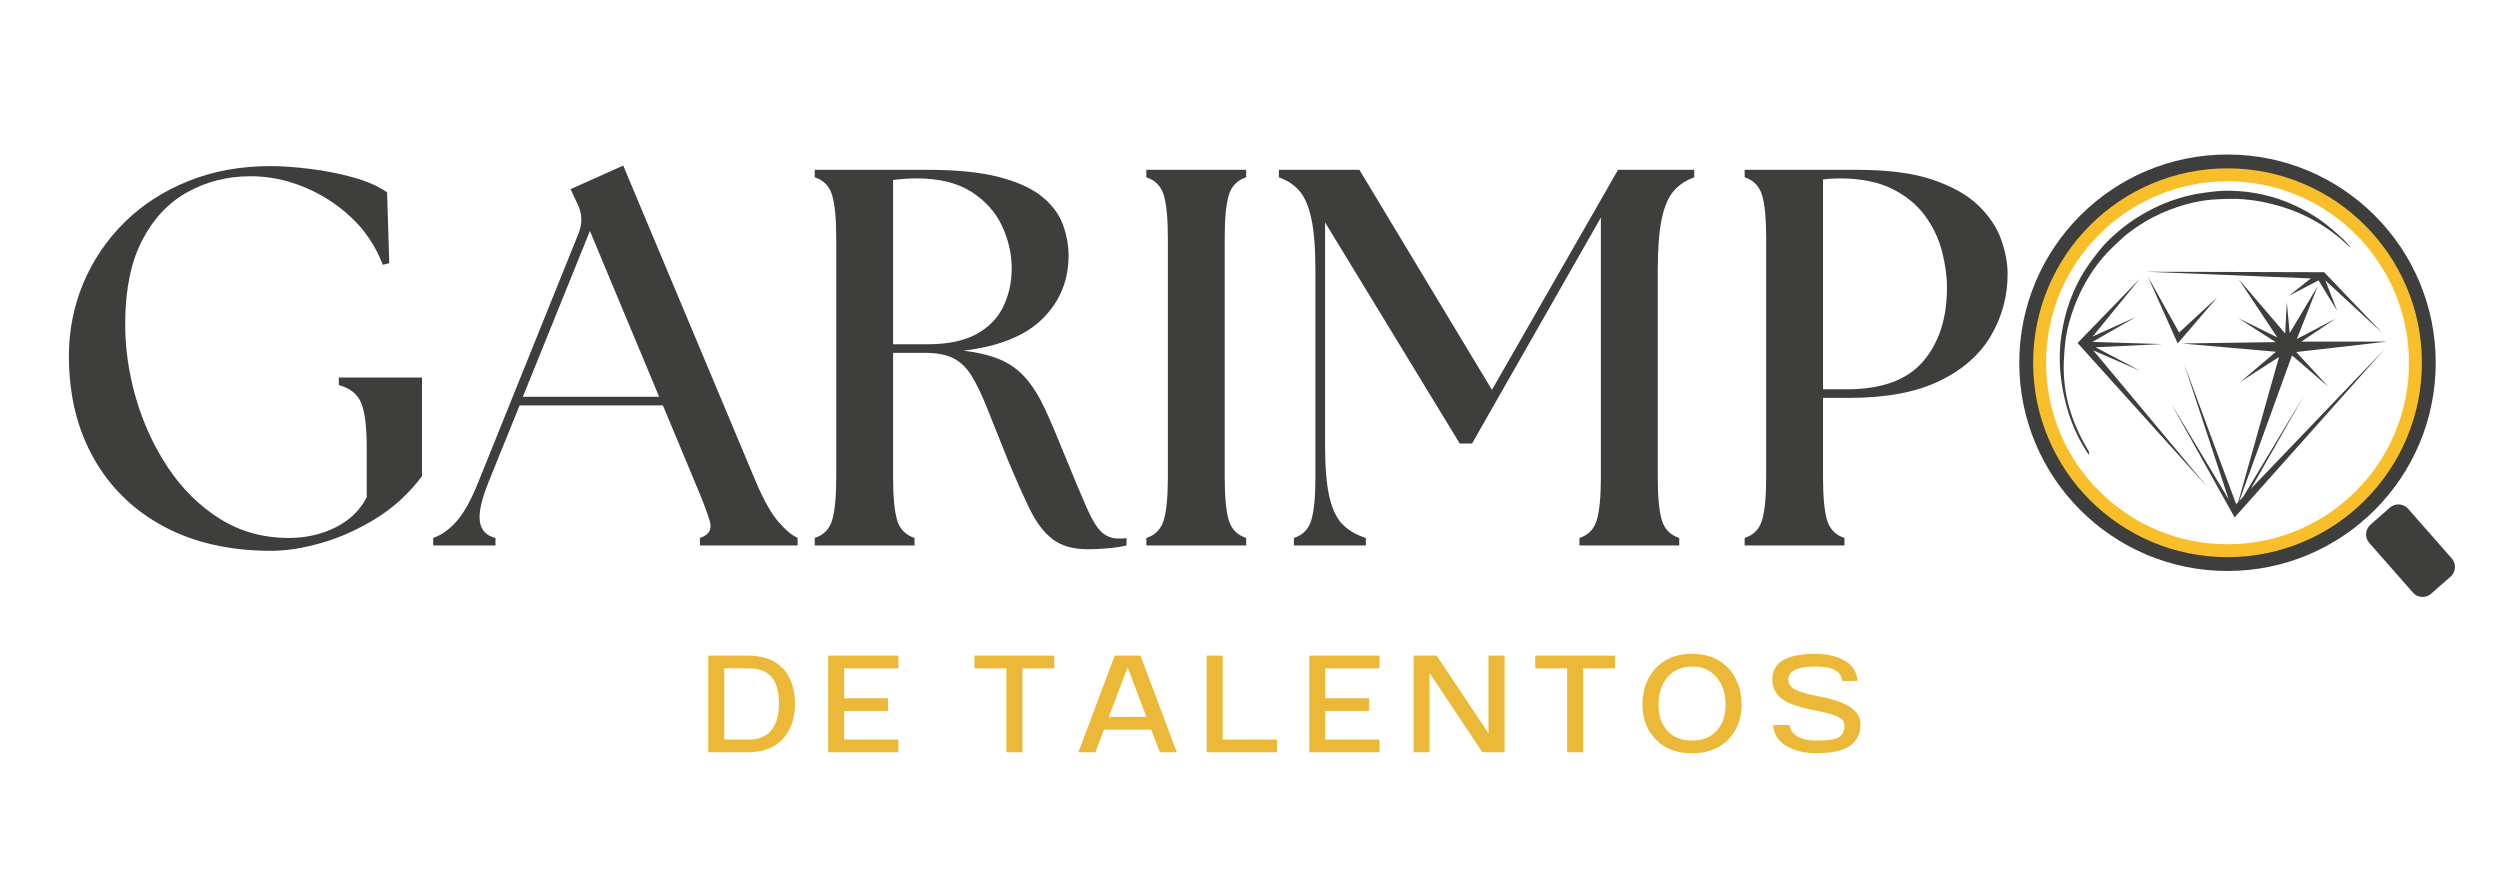 <?xml version="1.0"?>
<svg xmlns="http://www.w3.org/2000/svg" xmlns:xlink="http://www.w3.org/1999/xlink" width="540" zoomAndPan="magnify" viewBox="0 0 404.88 141" height="188" preserveAspectRatio="xMidYMid meet" version="1.2"><defs><clipPath id="09eb7307d4"><path d="M 327.062 25.031 L 394.527 25.031 L 394.527 92.5 L 327.062 92.5 Z M 327.062 25.031 "/></clipPath><clipPath id="b377854207"><path d="M 360.793 25.031 C 342.164 25.031 327.062 40.137 327.062 58.766 C 327.062 77.395 342.164 92.5 360.793 92.5 C 379.426 92.5 394.527 77.395 394.527 58.766 C 394.527 40.137 379.426 25.031 360.793 25.031 Z M 360.793 25.031 "/></clipPath><clipPath id="a9c1f0a4e1"><path d="M 329.305 27.273 L 392.289 27.273 L 392.289 90.258 L 329.305 90.258 Z M 329.305 27.273 "/></clipPath><clipPath id="dbd3cce2b8"><path d="M 360.797 27.273 C 343.402 27.273 329.305 41.375 329.305 58.77 C 329.305 76.16 343.402 90.258 360.797 90.258 C 378.188 90.258 392.289 76.16 392.289 58.77 C 392.289 41.375 378.188 27.273 360.797 27.273 Z M 360.797 27.273 "/></clipPath><clipPath id="22280d2e98"><path d="M 333.48 30.836 L 381 30.836 L 381 73.949 L 333.48 73.949 Z M 333.48 30.836 "/></clipPath><clipPath id="0783ced3ff"><path d="M 380.684 39.996 L 338.801 74.355 L 322.289 54.227 L 364.168 19.867 Z M 380.684 39.996 "/></clipPath><clipPath id="1ed88ffe73"><path d="M 380.684 39.996 L 338.801 74.355 L 322.289 54.227 L 364.168 19.867 Z M 380.684 39.996 "/></clipPath><clipPath id="b69c830477"><path d="M 383.133 81.656 L 397.781 81.656 L 397.781 96.84 L 383.133 96.84 Z M 383.133 81.656 "/></clipPath><clipPath id="2251f48db7"><path d="M 388.672 80.848 L 398.527 92.059 L 392.234 97.594 L 382.379 86.383 Z M 388.672 80.848 "/></clipPath><clipPath id="0e25235055"><path d="M 390.059 82.426 L 397.125 90.465 C 397.492 90.883 397.676 91.43 397.641 91.984 C 397.605 92.539 397.352 93.059 396.934 93.43 L 393.793 96.188 C 393.375 96.555 392.828 96.738 392.273 96.703 C 391.715 96.668 391.199 96.414 390.832 95.996 L 383.766 87.961 C 383.398 87.539 383.211 86.992 383.246 86.438 C 383.281 85.883 383.539 85.363 383.957 84.996 L 387.094 82.234 C 387.512 81.867 388.059 81.684 388.617 81.719 C 389.172 81.754 389.691 82.008 390.059 82.426 Z M 390.059 82.426 "/></clipPath><clipPath id="df8975e45a"><path d="M 388.672 80.848 L 398.527 92.059 L 392.234 97.594 L 382.379 86.383 Z M 388.672 80.848 "/></clipPath><clipPath id="bd624c9f8b"><path d="M 390.059 82.426 L 397.125 90.465 C 397.492 90.883 397.676 91.43 397.641 91.984 C 397.605 92.539 397.352 93.059 396.934 93.43 L 393.793 96.188 C 393.375 96.555 392.828 96.738 392.273 96.703 C 391.715 96.668 391.199 96.414 390.832 95.996 L 383.766 87.961 C 383.398 87.539 383.211 86.992 383.246 86.438 C 383.281 85.883 383.539 85.363 383.957 84.996 L 387.094 82.234 C 387.512 81.867 388.059 81.684 388.617 81.719 C 389.172 81.754 389.691 82.008 390.059 82.426 Z M 390.059 82.426 "/></clipPath><clipPath id="d1ce87abc7"><path d="M 336.496 44.02 L 386.469 44.02 L 386.469 83.914 L 336.496 83.914 Z M 336.496 44.02 "/></clipPath></defs><g id="0a87b320dc"><g clip-rule="nonzero" clip-path="url(#09eb7307d4)"><g clip-rule="nonzero" clip-path="url(#b377854207)"><path style="fill:none;stroke-width:16;stroke-linecap:butt;stroke-linejoin:miter;stroke:#3e3e3d;stroke-opacity:1;stroke-miterlimit:4;" d="M 80.324 -0.003 C 35.963 -0.003 0.001 35.968 0.001 80.329 C 0.001 124.69 35.963 160.661 80.324 160.661 C 124.694 160.661 160.655 124.69 160.655 80.329 C 160.655 35.968 124.694 -0.003 80.324 -0.003 Z M 80.324 -0.003 " transform="matrix(0.42,0,0,0.42,327.062,25.032)"/></g></g><g clip-rule="nonzero" clip-path="url(#a9c1f0a4e1)"><g clip-rule="nonzero" clip-path="url(#dbd3cce2b8)"><path style="fill:none;stroke-width:10;stroke-linecap:butt;stroke-linejoin:miter;stroke:#f8bf2b;stroke-opacity:1;stroke-miterlimit:4;" d="M 74.993 -0.004 C 33.571 -0.004 0 33.577 0 74.998 C 0 116.41 33.571 149.981 74.993 149.981 C 116.405 149.981 149.985 116.41 149.985 74.998 C 149.985 33.577 116.405 -0.004 74.993 -0.004 Z M 74.993 -0.004 " transform="matrix(0.42,0,0,0.42,329.305,27.275)"/></g></g><g clip-rule="nonzero" clip-path="url(#22280d2e98)"><g clip-rule="nonzero" clip-path="url(#0783ced3ff)"><g clip-rule="nonzero" clip-path="url(#1ed88ffe73)"><path style=" stroke:none;fill-rule:nonzero;fill:#3e3e3d;fill-opacity:1;" d="M 380.621 40.02 C 380.5 39.926 380.375 39.832 380.262 39.727 C 379.812 39.32 379.387 38.883 378.914 38.504 C 378.309 38.008 377.672 37.543 377.031 37.09 C 375.512 36.02 373.883 35.145 372.176 34.426 C 370.758 33.828 369.297 33.371 367.805 33.004 C 366.707 32.734 365.598 32.527 364.477 32.391 C 362.953 32.207 361.422 32.168 359.887 32.254 C 359.324 32.281 358.762 32.297 358.199 32.348 C 357.68 32.391 357.16 32.457 356.648 32.543 C 354.82 32.84 353.055 33.352 351.332 34.023 C 349.543 34.719 347.844 35.594 346.25 36.672 C 345.363 37.273 344.484 37.895 343.699 38.629 C 342.867 39.406 342.023 40.176 341.246 41.004 C 340.242 42.074 339.359 43.246 338.566 44.484 C 337.258 46.535 336.242 48.719 335.5 51.031 C 335.004 52.566 334.637 54.129 334.48 55.734 C 334.387 56.676 334.32 57.621 334.277 58.57 C 334.219 59.984 334.301 61.398 334.484 62.805 C 334.781 65.078 335.445 67.25 336.359 69.352 C 336.898 70.59 337.523 71.789 338.219 72.945 C 338.336 73.137 338.426 73.336 338.363 73.613 C 338.285 73.551 338.219 73.52 338.184 73.469 C 337.113 71.875 336.242 70.172 335.555 68.379 C 334.922 66.723 334.469 65.016 334.133 63.277 C 333.832 61.711 333.656 60.125 333.621 58.52 C 333.578 56.598 333.766 54.699 334.145 52.812 C 334.52 50.914 335.07 49.07 335.844 47.297 C 336.512 45.777 337.289 44.309 338.25 42.949 C 338.836 42.113 339.445 41.293 340.09 40.504 C 340.816 39.613 341.629 38.797 342.488 38.027 C 343.543 37.086 344.652 36.219 345.84 35.445 C 347.645 34.27 349.543 33.305 351.559 32.57 C 353.305 31.934 355.098 31.473 356.941 31.234 C 357.934 31.109 358.926 30.965 359.922 30.914 C 360.781 30.867 361.648 30.91 362.508 30.957 C 363.836 31.031 365.152 31.23 366.457 31.512 C 368.297 31.906 370.062 32.523 371.766 33.312 C 373.188 33.973 374.539 34.758 375.828 35.648 C 376.402 36.047 376.953 36.484 377.492 36.93 C 378.039 37.383 378.559 37.875 379.09 38.348 C 379.301 38.539 379.527 38.723 379.723 38.93 C 380.047 39.266 380.352 39.621 380.664 39.969 C 380.648 39.988 380.633 40.004 380.621 40.02 Z M 380.621 40.02 "/></g></g></g><g clip-rule="nonzero" clip-path="url(#b69c830477)"><g clip-rule="nonzero" clip-path="url(#2251f48db7)"><g clip-rule="nonzero" clip-path="url(#0e25235055)"><g clip-rule="nonzero" clip-path="url(#df8975e45a)"><g clip-rule="nonzero" clip-path="url(#bd624c9f8b)"><path style=" stroke:none;fill-rule:nonzero;fill:#3e3e3d;fill-opacity:1;" d="M 388.672 80.848 L 398.504 92.035 L 392.211 97.566 L 382.379 86.383 Z M 388.672 80.848 "/></g></g></g></g></g><g clip-rule="nonzero" clip-path="url(#d1ce87abc7)"><path style=" stroke:none;fill-rule:nonzero;fill:#3e3e3d;fill-opacity:1;" d="M 370.75 47.914 L 375.543 45.418 L 378.574 50.387 L 376.633 45.418 L 385.867 53.934 L 376.453 44.098 L 347.551 44.02 L 374.301 45.105 Z M 352.727 55.641 L 359.113 48.184 L 352.961 53.867 L 347.875 44.773 Z M 346.684 60.09 L 339.418 56.258 L 350.199 55.742 L 338.93 55.387 L 345.887 51.379 L 338.957 54.508 L 346.59 45.156 L 336.504 55.566 L 357.504 78.859 L 339.047 56.762 Z M 364.59 79.172 L 373.223 64.031 L 363.344 80.473 L 362.719 81.125 L 371.246 57.574 L 377.121 62.645 L 371.93 57.027 L 386.641 55.344 L 372.75 55.344 L 378.293 51.625 L 372.027 54.926 L 375.398 46.379 L 370.871 53.961 L 370.402 48.934 L 370.141 54.027 L 362.59 45.207 L 368.855 54.652 L 362.539 51.543 L 368.602 55.422 L 353.383 55.645 L 368.652 56.984 L 362.891 61.859 L 369.141 57.828 L 362.535 81.316 L 362.195 81.668 L 353.762 58.949 L 360.992 80.918 L 351.605 65.27 L 361.945 83.824 L 361.953 83.832 L 361.949 83.824 L 386.266 56.543 Z M 371.266 55.328 L 371.258 55.332 L 371.25 55.324 Z M 371.266 55.328 "/></g><path style=" stroke:none;fill-rule:nonzero;fill:#3e3e3d;fill-opacity:1;" d="M 43.875 89.234 C 37.207 89.234 31.426 87.93 26.527 85.32 C 21.629 82.715 17.84 79.035 15.145 74.281 C 12.449 69.527 11.102 63.992 11.102 57.676 C 11.102 53.508 11.883 49.566 13.445 45.855 C 15.008 42.148 17.227 38.871 20.094 36.031 C 22.965 33.191 26.41 30.961 30.438 29.34 C 34.465 27.719 38.918 26.906 43.785 26.906 C 45.582 26.906 47.668 27.055 50.043 27.344 C 52.422 27.629 54.742 28.078 56.996 28.691 C 59.258 29.301 61.145 30.121 62.648 31.16 L 63 42.637 L 61.957 42.898 C 60.797 39.887 59.086 37.32 56.824 35.211 C 54.566 33.094 52.016 31.453 49.176 30.293 C 46.336 29.133 43.465 28.551 40.566 28.551 C 36.801 28.551 33.379 29.41 30.305 31.125 C 27.238 32.832 24.805 35.41 23.008 38.859 C 21.211 42.305 20.285 46.664 20.227 51.938 C 20.168 56.055 20.73 60.188 21.914 64.332 C 23.105 68.477 24.84 72.27 27.129 75.715 C 29.422 79.164 32.215 81.934 35.52 84.02 C 38.828 86.105 42.566 87.148 46.742 87.148 C 49.469 87.148 51.973 86.586 54.258 85.453 C 56.551 84.324 58.25 82.688 59.352 80.547 L 59.352 72.629 C 59.352 69.211 59.059 66.777 58.477 65.332 C 57.898 63.879 56.684 62.895 54.828 62.375 L 54.828 61.156 L 68.301 61.156 L 68.301 77.152 C 66.152 79.992 63.633 82.293 60.734 84.062 C 57.84 85.828 54.914 87.133 51.957 87.973 C 49 88.812 46.305 89.234 43.875 89.234 Z M 43.875 89.234 "/><path style=" stroke:none;fill-rule:nonzero;fill:#3e3e3d;fill-opacity:1;" d="M 70.121 88.367 L 70.121 87.148 C 71.457 86.684 72.715 85.785 73.898 84.457 C 75.09 83.121 76.262 81.004 77.426 78.105 L 93.68 37.773 C 94.32 36.145 94.262 34.578 93.504 33.074 L 92.375 30.641 L 100.898 26.82 L 122.453 78.191 C 123.672 81.031 124.848 83.121 125.98 84.457 C 127.109 85.785 128.168 86.684 129.156 87.148 L 129.156 88.367 L 113.328 88.367 L 113.328 87.148 C 114.773 86.684 115.309 85.785 114.93 84.457 C 114.555 83.121 113.762 81.031 112.551 78.191 L 107.328 65.672 L 84.117 65.672 L 79.078 78.105 C 77.918 81.004 77.453 83.148 77.688 84.543 C 77.918 85.934 78.758 86.801 80.207 87.148 L 80.207 88.367 Z M 84.641 64.281 L 106.723 64.281 L 95.508 37.422 Z M 84.641 64.281 "/><path style=" stroke:none;fill-rule:nonzero;fill:#3e3e3d;fill-opacity:1;" d="M 176.18 88.98 C 173.805 88.98 171.906 88.441 170.484 87.367 C 169.066 86.297 167.82 84.66 166.75 82.461 C 165.676 80.258 164.441 77.473 163.047 74.105 C 161.773 70.922 160.703 68.246 159.836 66.074 C 158.965 63.902 158.125 62.16 157.316 60.852 C 156.504 59.547 155.52 58.602 154.359 58.027 C 153.199 57.449 151.66 57.16 149.75 57.16 L 144.621 57.16 L 144.621 77.324 C 144.621 80.457 144.836 82.762 145.27 84.238 C 145.707 85.715 146.648 86.684 148.098 87.148 L 148.098 88.367 L 131.93 88.367 L 131.93 87.148 C 133.375 86.684 134.316 85.715 134.754 84.238 C 135.191 82.762 135.41 80.457 135.41 77.324 L 135.41 38.551 C 135.41 35.426 135.191 33.125 134.754 31.648 C 134.316 30.168 133.375 29.195 131.93 28.727 L 131.93 27.512 L 150.188 27.512 C 154.941 27.512 158.805 27.902 161.789 28.684 C 164.773 29.465 167.078 30.508 168.699 31.816 C 170.328 33.121 171.457 34.613 172.094 36.293 C 172.727 37.973 173.047 39.684 173.047 41.422 C 173.047 45.422 171.656 48.812 168.875 51.594 C 166.094 54.379 161.805 56.117 156.012 56.809 C 158.445 57.102 160.457 57.594 162.051 58.289 C 163.641 58.984 165.004 59.984 166.137 61.289 C 167.266 62.59 168.297 64.242 169.223 66.242 C 170.152 68.242 171.195 70.691 172.355 73.59 C 173.918 77.418 175.133 80.316 176.004 82.285 C 176.871 84.254 177.684 85.57 178.438 86.242 C 179.191 86.906 180.094 87.238 181.133 87.238 C 181.363 87.238 181.582 87.238 181.789 87.238 C 181.992 87.238 182.207 87.211 182.434 87.148 L 182.434 88.367 C 181.453 88.598 180.355 88.762 179.137 88.848 C 177.914 88.934 176.934 88.98 176.18 88.98 Z M 144.621 55.77 L 150.188 55.77 C 153.488 55.77 156.137 55.219 158.141 54.113 C 160.137 53.012 161.59 51.52 162.488 49.637 C 163.383 47.754 163.836 45.711 163.836 43.512 C 163.836 41.133 163.312 38.828 162.27 36.602 C 161.223 34.367 159.57 32.527 157.309 31.078 C 155.051 29.629 152.098 28.902 148.445 28.902 C 147.227 28.902 145.953 28.988 144.621 29.164 Z M 144.621 55.77 "/><path style=" stroke:none;fill-rule:nonzero;fill:#3e3e3d;fill-opacity:1;" d="M 185.648 88.367 L 185.648 87.148 C 187.098 86.684 188.039 85.715 188.477 84.238 C 188.914 82.762 189.133 80.457 189.133 77.324 L 189.133 38.551 C 189.133 35.426 188.914 33.125 188.477 31.648 C 188.039 30.168 187.098 29.195 185.648 28.727 L 185.648 27.512 L 201.816 27.512 L 201.816 28.727 C 200.371 29.195 199.43 30.168 198.992 31.648 C 198.559 33.125 198.344 35.426 198.344 38.551 L 198.344 77.324 C 198.344 80.457 198.559 82.762 198.992 84.238 C 199.43 85.715 200.371 86.684 201.816 87.148 L 201.816 88.367 Z M 185.648 88.367 "/><path style=" stroke:none;fill-rule:nonzero;fill:#3e3e3d;fill-opacity:1;" d="M 209.551 88.367 L 209.551 87.148 C 211.004 86.684 211.945 85.715 212.379 84.238 C 212.816 82.762 213.035 80.457 213.035 77.324 L 213.035 43.766 C 213.035 40.23 212.816 37.453 212.379 35.43 C 211.945 33.398 211.297 31.891 210.426 30.906 C 209.559 29.922 208.453 29.195 207.121 28.727 L 207.121 27.512 L 220.164 27.512 L 241.633 63.152 L 262.062 27.512 L 274.406 27.512 L 274.406 28.727 C 273.078 29.195 271.977 29.922 271.109 30.906 C 270.238 31.891 269.586 33.398 269.148 35.43 C 268.715 37.453 268.5 40.23 268.5 43.766 L 268.5 77.324 C 268.5 80.457 268.715 82.762 269.148 84.238 C 269.586 85.715 270.527 86.684 271.977 87.148 L 271.977 88.367 L 255.809 88.367 L 255.809 87.148 C 257.254 86.684 258.191 85.715 258.625 84.238 C 259.062 82.762 259.281 80.457 259.281 77.324 L 259.281 35.246 L 238.414 71.848 L 236.418 71.848 L 214.602 36.031 L 214.602 72.109 C 214.602 75.645 214.832 78.43 215.293 80.457 C 215.758 82.488 216.484 83.996 217.469 84.98 C 218.453 85.961 219.699 86.684 221.207 87.148 L 221.207 88.367 Z M 209.551 88.367 "/><path style=" stroke:none;fill-rule:nonzero;fill:#3e3e3d;fill-opacity:1;" d="M 282.574 88.367 L 282.574 87.148 C 284.02 86.684 284.965 85.715 285.402 84.238 C 285.84 82.762 286.059 80.457 286.059 77.324 L 286.059 38.551 C 286.059 35.426 285.84 33.125 285.402 31.648 C 284.965 30.168 284.02 29.195 282.574 28.727 L 282.574 27.512 L 300.832 27.512 C 305.812 27.512 309.883 28.047 313.047 29.121 C 316.207 30.195 318.672 31.586 320.441 33.293 C 322.207 35.004 323.438 36.844 324.133 38.812 C 324.824 40.785 325.172 42.641 325.172 44.379 C 325.172 47.973 324.273 51.305 322.477 54.379 C 320.68 57.445 317.898 59.895 314.133 61.719 C 310.363 63.543 305.496 64.457 299.531 64.457 L 295.27 64.457 L 295.27 77.324 C 295.27 80.457 295.484 82.762 295.918 84.238 C 296.355 85.715 297.297 86.684 298.742 87.148 L 298.742 88.367 Z M 295.27 63.066 L 299.094 63.066 C 304.773 63.066 308.902 61.559 311.48 58.551 C 314.059 55.535 315.348 51.566 315.348 46.637 C 315.348 44.781 315.086 42.828 314.559 40.773 C 314.039 38.715 313.129 36.789 311.82 34.992 C 310.52 33.195 308.738 31.73 306.477 30.598 C 304.219 29.469 301.379 28.902 297.965 28.902 C 296.977 28.902 296.078 28.961 295.27 29.078 Z M 295.27 63.066 "/><path style=" stroke:none;fill-rule:nonzero;fill:#ebb937;fill-opacity:1;" d="M 114.68 106.207 L 121.125 106.207 C 123.855 106.207 125.879 107.066 127.199 108.781 C 128.215 110.141 128.727 111.891 128.727 114.027 C 128.727 116.074 128.215 117.789 127.199 119.164 C 125.859 120.965 123.836 121.867 121.125 121.867 L 114.68 121.867 Z M 117.27 108.273 L 117.27 119.805 L 121.258 119.805 C 122.859 119.805 124.074 119.301 124.895 118.297 C 125.719 117.289 126.129 115.867 126.129 114.027 C 126.129 112.047 125.727 110.59 124.922 109.664 C 124.117 108.734 122.895 108.273 121.258 108.273 Z M 117.27 108.273 "/><path style=" stroke:none;fill-rule:nonzero;fill:#ebb937;fill-opacity:1;" d="M 145.477 106.207 L 145.477 108.273 L 136.695 108.273 L 136.695 113.117 L 143.789 113.117 L 143.789 115.176 L 136.695 115.176 L 136.695 119.805 L 145.477 119.805 L 145.477 121.867 L 134.105 121.867 L 134.105 106.207 Z M 145.477 106.207 "/><path style=" stroke:none;fill-rule:nonzero;fill:#ebb937;fill-opacity:1;" d="M 165.574 121.867 L 162.977 121.867 L 162.977 108.273 L 157.805 108.273 L 157.805 106.207 L 170.734 106.207 L 170.734 108.273 L 165.574 108.273 Z M 165.574 121.867 "/><path style=" stroke:none;fill-rule:nonzero;fill:#ebb937;fill-opacity:1;" d="M 184.699 106.207 L 190.586 121.867 L 187.832 121.867 L 186.441 118.203 L 178.785 118.203 L 177.395 121.867 L 174.637 121.867 L 180.527 106.207 Z M 179.562 116.137 L 185.66 116.137 L 182.617 108.113 Z M 179.562 116.137 "/><path style=" stroke:none;fill-rule:nonzero;fill:#ebb937;fill-opacity:1;" d="M 195.434 106.207 L 198.023 106.207 L 198.023 119.805 L 206.809 119.805 L 206.809 121.867 L 195.434 121.867 Z M 195.434 106.207 "/><path style=" stroke:none;fill-rule:nonzero;fill:#ebb937;fill-opacity:1;" d="M 223.426 106.207 L 223.426 108.273 L 214.641 108.273 L 214.641 113.117 L 221.738 113.117 L 221.738 115.176 L 214.641 115.176 L 214.641 119.805 L 223.426 119.805 L 223.426 121.867 L 212.051 121.867 L 212.051 106.207 Z M 223.426 106.207 "/><path style=" stroke:none;fill-rule:nonzero;fill:#ebb937;fill-opacity:1;" d="M 231.527 109 L 231.527 121.867 L 228.938 121.867 L 228.938 106.207 L 232.68 106.207 L 241.082 118.816 L 241.082 106.207 L 243.68 106.207 L 243.68 121.867 L 240.09 121.867 Z M 231.527 109 "/><path style=" stroke:none;fill-rule:nonzero;fill:#ebb937;fill-opacity:1;" d="M 256.418 121.867 L 253.82 121.867 L 253.82 108.273 L 248.648 108.273 L 248.648 106.207 L 261.582 106.207 L 261.582 108.273 L 256.418 108.273 Z M 256.418 121.867 "/><path style=" stroke:none;fill-rule:nonzero;fill:#ebb937;fill-opacity:1;" d="M 280.34 119.32 C 278.875 121.125 276.777 122.023 274.047 122.023 C 271.32 122.023 269.223 121.125 267.758 119.32 C 266.598 117.898 266.016 116.188 266.016 114.188 C 266.016 112.047 266.598 110.227 267.758 108.727 C 269.223 106.855 271.32 105.918 274.047 105.918 C 276.777 105.918 278.875 106.855 280.34 108.727 C 281.496 110.227 282.078 112.047 282.078 114.188 C 282.078 116.188 281.496 117.898 280.34 119.32 Z M 270.078 118.402 C 271.051 119.449 272.371 119.969 274.047 119.969 C 275.727 119.969 277.051 119.449 278.02 118.402 C 278.992 117.359 279.48 115.953 279.48 114.188 C 279.48 112.332 278.992 110.832 278.012 109.691 C 277.031 108.547 275.711 107.977 274.047 107.977 C 272.391 107.977 271.07 108.547 270.086 109.691 C 269.105 110.832 268.617 112.332 268.617 114.188 C 268.617 115.953 269.102 117.359 270.078 118.402 Z M 270.078 118.402 "/><path style=" stroke:none;fill-rule:nonzero;fill:#ebb937;fill-opacity:1;" d="M 294.09 122.023 C 292.285 122.023 290.711 121.637 289.363 120.863 C 288.02 120.086 287.293 118.949 287.188 117.449 L 289.836 117.449 C 289.906 117.934 290.086 118.352 290.379 118.699 C 290.676 119.047 291.043 119.309 291.48 119.488 C 291.918 119.664 292.352 119.789 292.777 119.863 C 293.207 119.934 293.652 119.969 294.117 119.969 C 294.773 119.969 295.297 119.957 295.691 119.934 C 296.086 119.906 296.504 119.848 296.941 119.758 C 297.379 119.668 297.711 119.535 297.938 119.367 C 298.172 119.195 298.363 118.957 298.516 118.648 C 298.668 118.332 298.742 117.945 298.742 117.477 C 298.742 117.266 298.691 117.062 298.586 116.863 C 298.48 116.668 298.301 116.496 298.051 116.355 C 297.801 116.211 297.566 116.086 297.352 115.98 C 297.141 115.875 296.836 115.77 296.434 115.664 C 296.031 115.555 295.73 115.473 295.531 115.422 C 295.34 115.367 295.02 115.297 294.57 115.211 C 294.125 115.117 293.855 115.062 293.766 115.043 C 293.016 114.898 292.375 114.754 291.84 114.613 C 291.305 114.477 290.707 114.273 290.055 114.004 C 289.41 113.734 288.883 113.441 288.48 113.117 C 288.078 112.801 287.738 112.379 287.465 111.859 C 287.191 111.34 287.055 110.762 287.055 110.117 C 287.055 108.801 287.57 107.781 288.605 107.066 C 289.762 106.301 291.574 105.918 294.035 105.918 C 294.895 105.918 295.703 106.004 296.461 106.164 C 297.219 106.32 297.922 106.566 298.57 106.898 C 299.219 107.227 299.75 107.684 300.16 108.273 C 300.574 108.863 300.816 109.539 300.887 110.312 L 298.352 110.312 C 298.273 108.754 296.836 107.977 294.035 107.977 C 291.109 107.977 289.645 108.691 289.645 110.117 C 289.645 110.508 289.773 110.859 290.031 111.16 C 290.293 111.465 290.707 111.723 291.281 111.938 C 291.852 112.156 292.391 112.328 292.898 112.453 C 293.406 112.578 294.098 112.727 294.973 112.898 C 299.219 113.688 301.344 115.16 301.344 117.32 C 301.344 118.871 300.766 120.043 299.617 120.836 C 298.469 121.629 296.625 122.023 294.09 122.023 Z M 294.09 122.023 "/></g></svg>
